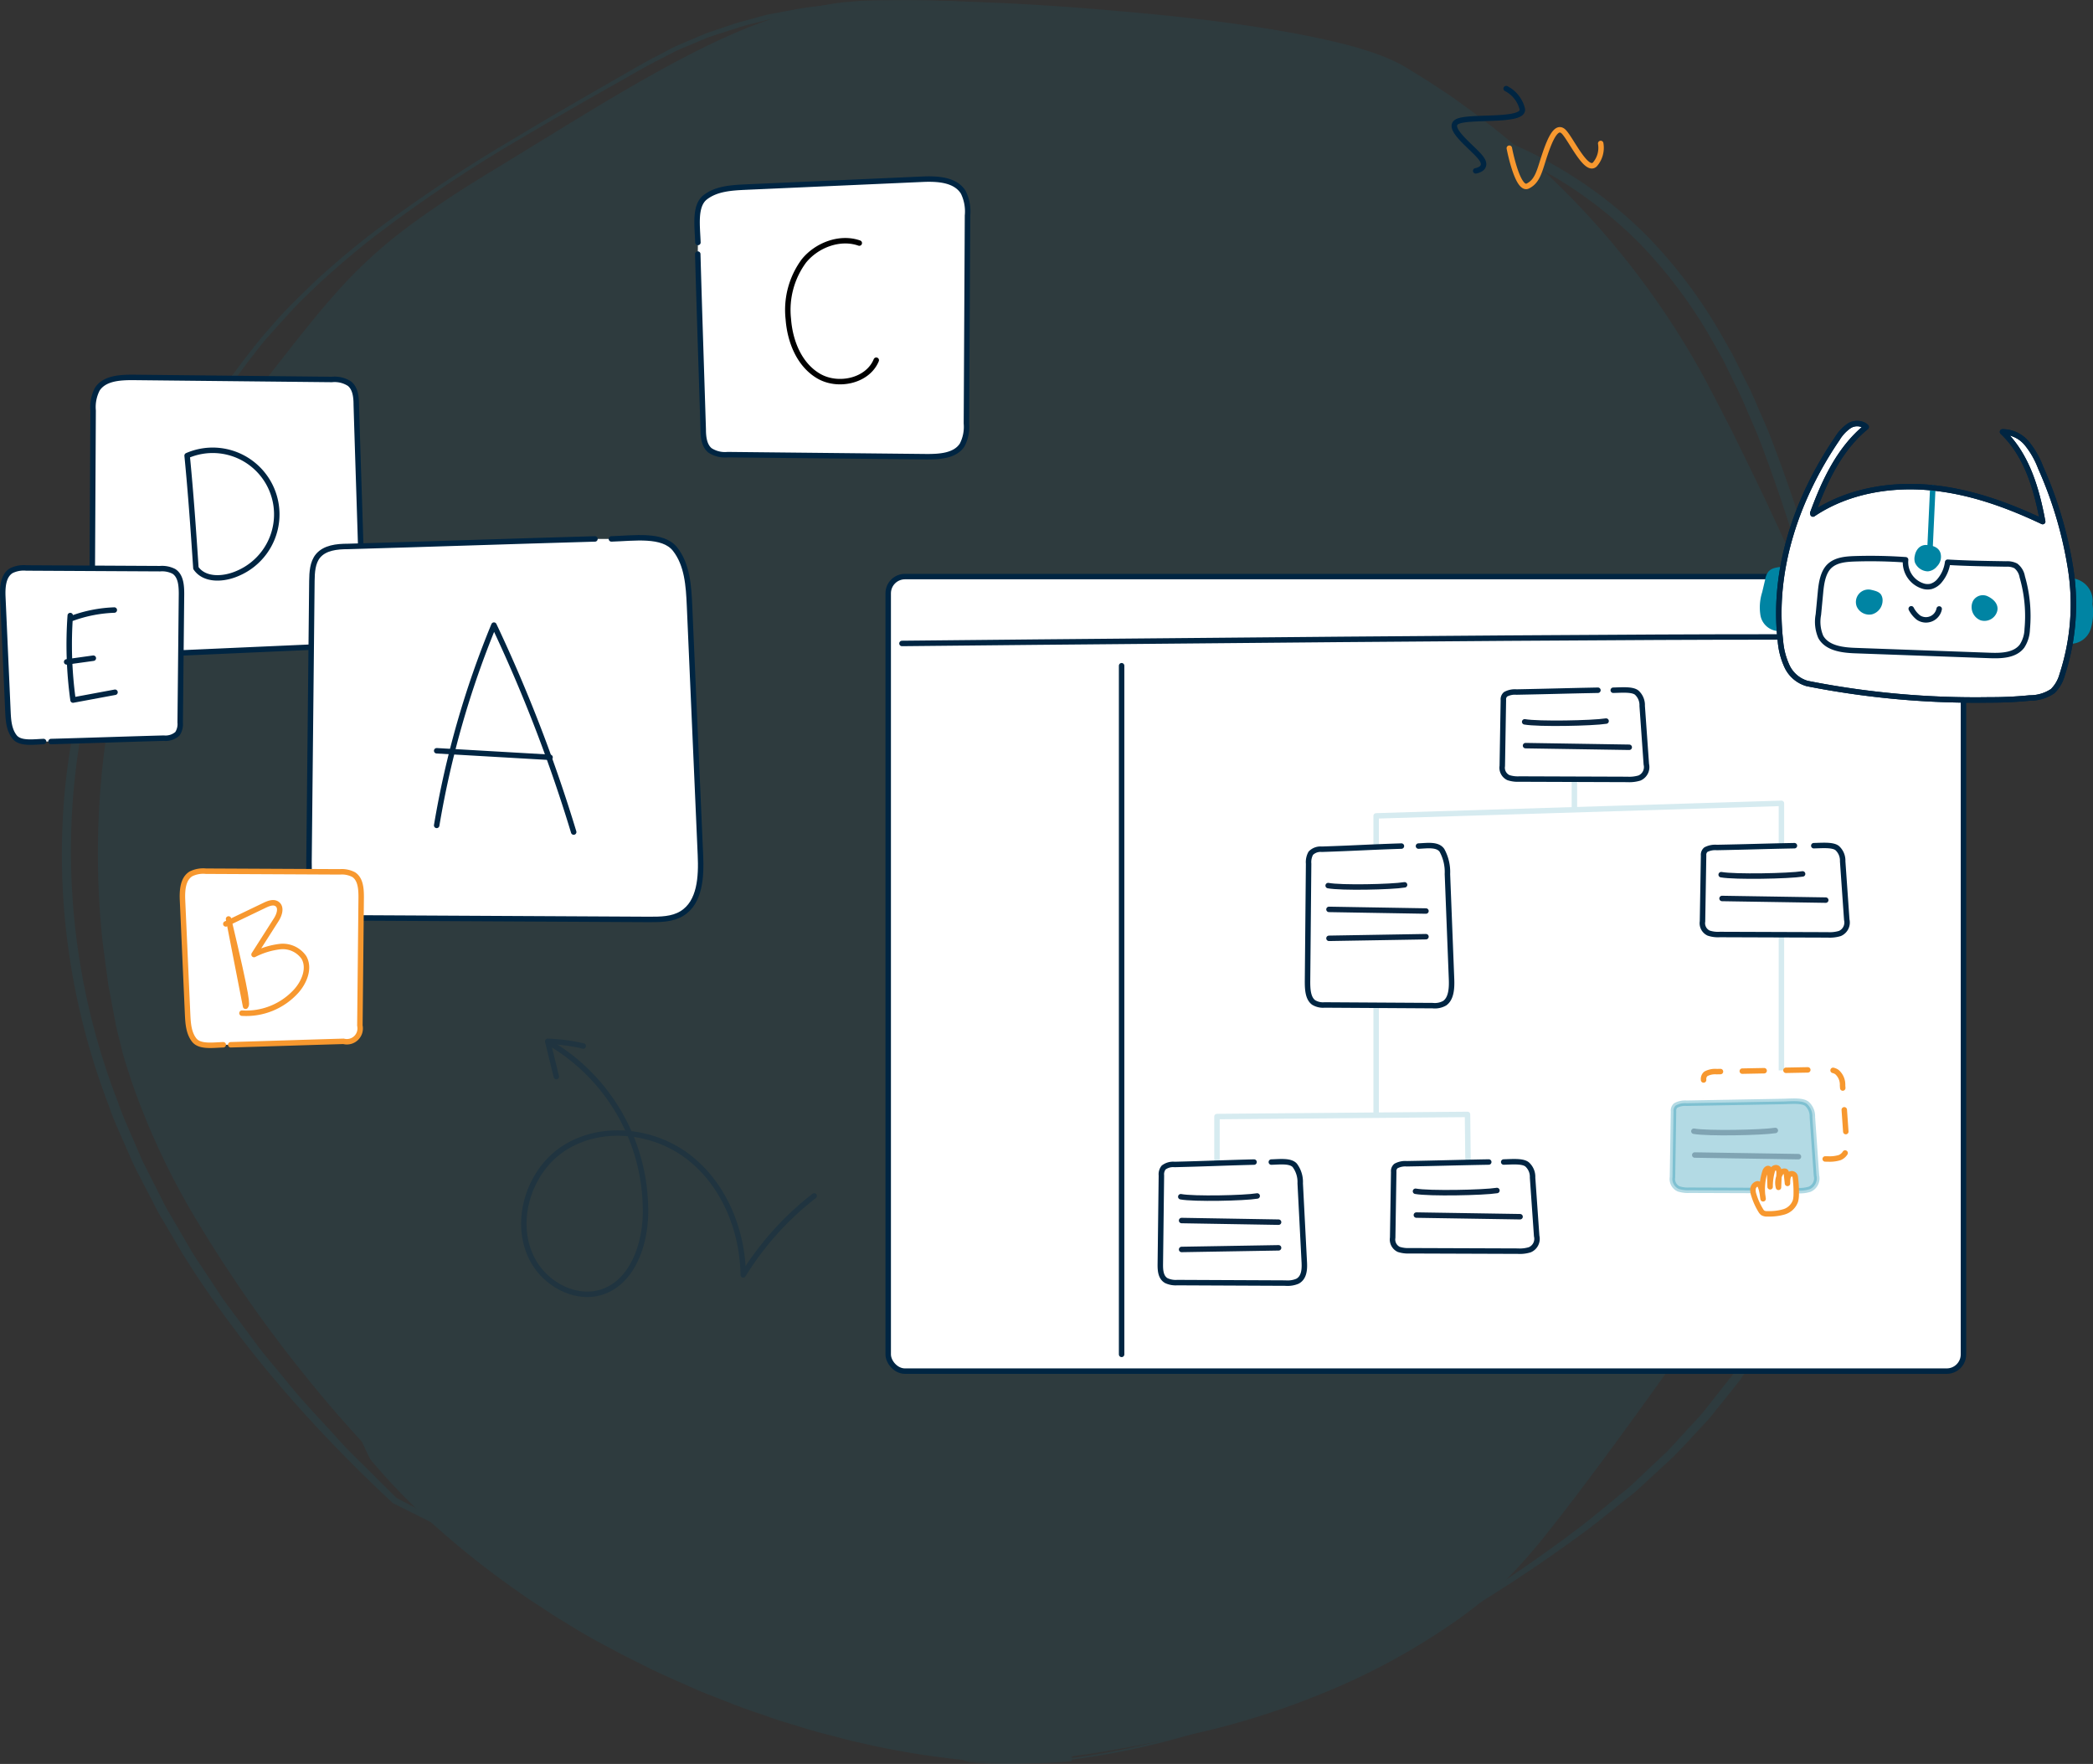 <svg xmlns="http://www.w3.org/2000/svg" viewBox="0 0 383.44 323.15"><rect x="0" y="0" width="383.44" height="323.15" fill="#333333" stroke="none"/><g id="Ebene_2" data-name="Ebene 2"><g id="Ebene_1-2" data-name="Ebene 1"><g id="Gruppe_13296" data-name="Gruppe 13296" opacity="0.1"><g id="Vereinigungsmenge_2" data-name="Vereinigungsmenge 2"><path d="M177.44,322.78c-9-3.41-17.92-7.07-26.8-10.82s-17.68-7.64-26.46-11.6-17.53-8-26.21-12.18-17.31-8.44-25.92-12.77l-.12-.08h0c-14.62-13.63-28-28.78-38.59-45.82L29.51,223c-.66-1.07-1.19-2.21-1.77-3.32L26,216.35c-.56-1.12-1.17-2.22-1.69-3.36l-1.51-3.45c-1-2.3-2.08-4.57-2.87-7a129,129,0,0,1-7.46-29.14,126.05,126.05,0,0,1-.44-30.07,137.47,137.47,0,0,1,6.56-29.32c6.44-19,16.7-36.57,29.27-52.12,1.65-1.89,3.26-3.8,5-5.57s3.55-3.53,5.36-5.26c3.71-3.35,7.54-6.58,11.56-9.56A285.62,285.62,0,0,1,94.83,25c4.27-2.59,8.59-5.1,12.91-7.6l6.49-3.73c2.16-1.25,4.32-2.51,6.56-3.64,1.12-.56,2.2-1.2,3.35-1.71l3.46-1.47,1.73-.74,1.79-.6,3.56-1.21c1.2-.37,2.42-.64,3.63-1s2.42-.69,3.66-.88c2.47-.43,4.92-1,7.41-1.24a155.76,155.76,0,0,1,30-.65c10,.63,19.92,1.8,29.82,3.07L224,5.59c2.47.31,5,.7,7.44,1.2s4.91,1.15,7.31,1.89a92.57,92.57,0,0,1,26.74,13.76l-.28-.14a83.66,83.66,0,0,1,10.14,3.37q2.48,1,4.89,2.17c.8.39,1.6.79,2.39,1.21L285,30.4a79.44,79.44,0,0,1,16.91,13,89.85,89.85,0,0,1,12.91,17L317.44,65l2.38,4.77c.83,1.58,1.53,3.21,2.23,4.84s1.44,3.24,2.1,4.89a294.47,294.47,0,0,1,12.44,40.57c.8,3.45,1.68,6.86,2.33,10.37s1.16,7,1.49,10.57a113.43,113.43,0,0,1-.05,21.33v-.22a176.92,176.92,0,0,1,1.06,22.79,145.54,145.54,0,0,1-2.56,22.69c-.39,1.86-.88,3.7-1.32,5.56-.23.93-.44,1.86-.68,2.78l-.87,2.72c-.6,1.81-1.11,3.65-1.78,5.43l-2.11,5.32c-.65,1.79-1.58,3.47-2.38,5.19l-1.25,2.58-.62,1.28-.72,1.24-2.87,4.94c-.24.41-.47.83-.72,1.23l-.81,1.18-1.61,2.36-1.62,2.36-.81,1.17-.89,1.12-3.57,4.45c-1.14,1.53-2.51,2.86-3.79,4.27s-2.59,2.79-3.92,4.14l-4.19,3.87c-1.4,1.28-2.76,2.61-4.28,3.75-3,2.35-5.89,4.81-9,7a270.07,270.07,0,0,1-38.74,23.64h0a.36.36,0,0,1-.47-.15h0l.46.16c-2.83,1.41-5.74,2.65-8.6,4s-5.84,2.4-8.76,3.62a183.78,183.78,0,0,1-18,5.85,137.84,137.84,0,0,1-18.58,3.69c-3.13.35-6.28.65-9.44.74A60.15,60.15,0,0,1,177.44,322.78Zm.05-.19a60.39,60.39,0,0,0,9.42.26c3.15-.09,6.29-.41,9.42-.78a138.92,138.92,0,0,0,18.51-3.76,177,177,0,0,0,17.95-5.94c2.89-1.24,5.83-2.38,8.69-3.71s5.73-2.63,8.53-4.06a.35.35,0,0,1,.47.15h0l-.47-.16a266,266,0,0,0,38.33-24c3.05-2.24,5.89-4.71,8.82-7.07,1.49-1.15,2.82-2.48,4.19-3.77l4.1-3.87c1.3-1.36,2.54-2.77,3.82-4.15s2.59-2.72,3.7-4.23l3.49-4.42.88-1.11.78-1.16,1.58-2.34,1.57-2.33.79-1.17c.24-.39.46-.81.7-1.21l2.79-4.89.69-1.22.61-1.27,1.2-2.54c.78-1.71,1.68-3.36,2.3-5.13l2-5.24c.65-1.76,1.14-3.57,1.71-5.35l.84-2.69.66-2.73c.43-1.83.91-3.64,1.29-5.47a145.75,145.75,0,0,0,2.5-22.35,176.15,176.15,0,0,0-1.08-22.49.81.81,0,0,1,0-.22,111.71,111.71,0,0,0,0-20.93q-.48-5.22-1.46-10.38c-.64-3.42-1.53-6.84-2.32-10.27a300.82,300.82,0,0,0-12.26-40.31c-.64-1.63-1.37-3.22-2.06-4.84s-1.37-3.22-2.18-4.78L315.71,66l-2.58-4.57a88.24,88.24,0,0,0-12.58-16.66A78.05,78.05,0,0,0,284.07,32a76.77,76.77,0,0,0-19.25-8h0a.84.84,0,0,1-.27-.13,90.94,90.94,0,0,0-26.19-13.71c-2.35-.74-4.75-1.38-7.16-1.91s-4.85-.9-7.33-1.23L209,4.89c-9.89-1.33-19.79-2.58-29.73-3.25a154.52,154.52,0,0,0-29.8.49c-2.47.23-4.9.78-7.35,1.2-1.23.18-2.41.57-3.62.85s-2.42.58-3.6,1L131.39,6.3l-1.77.59-1.71.72-3.43,1.44c-1.14.5-2.22,1.13-3.33,1.68-2.22,1.1-4.39,2.35-6.55,3.59L108.09,18c-4.33,2.48-8.65,5-12.94,7.53a263.44,263.44,0,0,0-24.9,16.54c-4,3-7.79,6.2-11.47,9.56-1.8,1.72-3.62,3.41-5.31,5.24s-3.35,3.67-5,5.55a169.17,169.17,0,0,0-28.62,52,136.5,136.5,0,0,0-6.24,29.07,126.9,126.9,0,0,0,8,58.41c.78,2.35,1.83,4.6,2.81,6.89l1.47,3.41c.51,1.13,1.11,2.22,1.66,3.34l1.68,3.32c.57,1.1,1.08,2.23,1.74,3.29l3.75,6.43c.6,1.09,1.31,2.11,2,3.15l2.06,3.11,2.06,3.1c.69,1,1.47,2,2.2,3l4.46,6c1.55,2,3.17,3.84,4.74,5.76,3.08,3.92,6.58,7.47,9.9,11.17l1.26,1.38,1.32,1.32,2.66,2.63,5.3,5.27-.13-.09c8.54,4.43,17.11,8.82,25.75,13.06s17.33,8.39,26.06,12.46,17.55,7.93,26.39,11.73S168.52,319.15,177.49,322.59Z" fill="#0084a3"></path></g><g id="Vereinigungsmenge_4" data-name="Vereinigungsmenge 4"><path d="M217,317.92c-8.84,1.92-15.59,3.06-20.73,3.72l0,.89s-28,3.88-68-13.16-59.72-42.55-59.72-42.55L67,263.66c-13.88-15.44-38.38-46-44.88-75.43-9.2-41.8.05-84.07,20.61-110.4S65.34,46.76,91.25,31.1,137.75,1.45,158,.7s83.31,3.24,98.67,12.18a148.19,148.19,0,0,1,56.62,60.54c16.72,32.85,33.31,70.41,31.39,88.68s-4,37.76-26.24,69.62-35.82,50.73-42.95,57.72c-4.24,4.15-12.75,11-25.69,17.27A145.44,145.44,0,0,1,217,317.92Z" fill="#0084a3"></path><path d="M217,318c-6.86,1.5-13.76,2.86-20.73,3.77l.13-.14-.05.89a.15.15,0,0,1-.12.14,96.64,96.64,0,0,1-18-.07,155,155,0,0,1-17.8-2.67l-4.4-1c-1.46-.35-2.9-.75-4.36-1.13-2.92-.7-5.76-1.67-8.65-2.52-1.43-.45-2.84-1-4.26-1.46s-2.85-1-4.24-1.52l-4.19-1.65-2.1-.83c-.69-.29-1.37-.6-2.06-.91-2.74-1.23-5.51-2.39-8.18-3.78l-4-2L110,301c-2.66-1.41-5.19-3-7.77-4.57-1.29-.79-2.52-1.65-3.79-2.46s-2.51-1.65-3.73-2.54a157.51,157.51,0,0,1-14.19-11.16,115.71,115.71,0,0,1-12.69-12.93.75.75,0,0,1-.07-.12v0L66.24,264l.12.19A251.37,251.37,0,0,1,35.1,222a134.14,134.14,0,0,1-11-23.9c-.67-2.1-1.41-4.18-1.9-6.33l-.81-3.21c-.23-1.07-.42-2.15-.62-3.23l-.61-3.24-.31-1.61-.22-1.64c-.28-2.17-.6-4.34-.86-6.52a151.54,151.54,0,0,1,3.58-52.24,127.74,127.74,0,0,1,9-24.65A109,109,0,0,1,37.85,84c2.41-3.66,5.1-7.13,7.79-10.56L53.7,63.15c2.71-3.43,5.46-6.84,8.4-10.09A85.73,85.73,0,0,1,71.6,44c3.4-2.76,7-5.28,10.64-7.7s7.4-4.68,11.12-6.95l11.17-6.85c7.47-4.54,15-9.06,22.78-13s16-7.35,24.77-8.73a28,28,0,0,1,3.28-.42c1.1-.08,2.21-.22,3.3-.23,2.2-.08,4.39-.09,6.58-.09,4.38,0,8.75.14,13.12.31Q191.47.82,204.54,2C213.26,2.73,222,3.67,230.62,5c4.33.68,8.65,1.45,12.94,2.43,2.14.51,4.28,1,6.39,1.71a38.77,38.77,0,0,1,6.24,2.44c1.05.51,1.93,1.12,2.88,1.69l2.8,1.73c1.82,1.24,3.69,2.39,5.46,3.7L270,20.65c.89.64,1.74,1.33,2.62,2,1.75,1.32,3.43,2.75,5.12,4.15a149.62,149.62,0,0,1,33.41,40.48c1.1,1.91,2.08,3.88,3.12,5.81l3,5.85c1.94,3.92,3.87,7.85,5.75,11.8,3.75,7.9,7.36,15.88,10.69,24a239.27,239.27,0,0,1,8.82,24.79,97,97,0,0,1,2.79,12.94l.24,1.64c.06.55.08,1.12.12,1.67l.11,1.67a11.78,11.78,0,0,1,0,1.68c-.05,1.12-.07,2.27-.16,3.37l-.35,3.26a129.13,129.13,0,0,1-5.09,25.85,130,130,0,0,1-10.68,24.09c-1.12,1.88-2.2,3.8-3.35,5.66s-2.33,3.72-3.54,5.54l-3.72,5.43-3.78,5.34q-7.58,10.69-15.25,21.32c-5.14,7.07-10.3,14.12-15.74,21a109.53,109.53,0,0,1-8.65,9.89A82.46,82.46,0,0,1,265.2,298a123,123,0,0,1-23.12,12.31A145.19,145.19,0,0,1,217,318Zm0-.19a145.31,145.31,0,0,0,25-7.8,122.73,122.73,0,0,0,23-12.38,78.48,78.48,0,0,0,10.12-8.22,107.27,107.27,0,0,0,8.48-9.93c5.34-6.9,10.42-14,15.47-21.13s10-14.31,15-21.5a250.53,250.53,0,0,0,14.07-22A127.94,127.94,0,0,0,338.41,191a132.59,132.59,0,0,0,4.88-25.51l.34-3.26c.08-1.07.09-2.11.14-3.17a9.4,9.4,0,0,0,0-1.59l-.11-1.6c0-.53-.05-1.06-.11-1.6l-.23-1.59a97.07,97.07,0,0,0-2.75-12.65,235.43,235.43,0,0,0-8.78-24.56c-3.32-8.05-6.92-16-10.67-23.86-1.88-3.94-3.81-7.85-5.75-11.76L312.4,74c-1-1.91-2-3.85-3.06-5.74a147.56,147.56,0,0,0-32.83-40c-1.67-1.39-3.32-2.81-5.05-4.11-.86-.66-1.7-1.35-2.58-2l-2.63-1.91c-1.74-1.3-3.59-2.44-5.38-3.67l-2.76-1.72c-.92-.55-1.84-1.19-2.77-1.63a36.57,36.57,0,0,0-5.93-2.34c-2-.65-4.15-1.19-6.26-1.7-4.22-1-8.5-1.8-12.8-2.5-8.59-1.4-17.26-2.4-25.94-3.23S187,2,178.3,1.62c-4.35-.19-8.71-.34-13.07-.39-2.18,0-4.36,0-6.53,0-1.09,0-2.15.14-3.23.2a31.78,31.78,0,0,0-3.22.39c-8.57,1.28-16.71,4.66-24.49,8.5S112.46,18.73,105,23.24L93.78,30c-3.74,2.25-7.47,4.52-11.13,6.88S75.42,41.79,72,44.52a83.53,83.53,0,0,0-9.48,8.95c-2.94,3.22-5.65,6.64-8.35,10.07l-8,10.36c-2.68,3.45-5.34,6.9-7.71,10.55a103.08,103.08,0,0,0-6.41,11.36,125.06,125.06,0,0,0-8.78,24.54,150.41,150.41,0,0,0-3.08,51.83c.28,2.16.61,4.31.92,6.46l.23,1.61.31,1.6.63,3.2c.22,1.06.41,2.13.65,3.19l.81,3.14c.49,2.11,1.23,4.15,1.89,6.21a132.75,132.75,0,0,0,11,23.57,230.48,230.48,0,0,0,14.44,21.72c5.18,7,10.73,13.73,16.52,20.23h0a.71.71,0,0,1,.12.18l1.53,3.17-.08-.14a115.1,115.1,0,0,0,12.41,12.78,158.57,158.57,0,0,0,14,11.23c1.19.89,2.43,1.73,3.67,2.56s2.46,1.69,3.73,2.49c2.54,1.56,5,3.2,7.67,4.63l3.9,2.21,4,2c2.63,1.42,5.38,2.6,8.09,3.86.68.31,1.36.63,2.05.93l2.07.85,4.16,1.69c1.38.58,2.8,1,4.2,1.56s2.81,1,4.23,1.51c2.86.87,5.69,1.87,8.59,2.61,1.45.38,2.89.8,4.34,1.17l4.37,1a145.54,145.54,0,0,0,17.73,2.77,95.91,95.91,0,0,0,17.93.14l-.13.14.05-.89a.15.15,0,0,1,.13-.14C203.24,320.61,210.14,319.29,217,317.82Z" fill="#0084a3"></path></g></g><rect x="162.72" y="105.63" width="196.99" height="145.56" rx="3.07" fill="#fff" stroke="#002542" stroke-linecap="round" stroke-linejoin="round"></rect><polyline points="252.11 154.71 252.11 149.47 326.36 147.17 326.36 197.46" fill="none" stroke="#d6ebf0" stroke-linecap="round" stroke-linejoin="round"></polyline><polyline points="222.95 213.99 222.95 204.55 268.85 204.16 268.96 214.27" fill="none" stroke="#d6ebf0" stroke-linecap="round" stroke-linejoin="round"></polyline><line x1="288.43" y1="138.73" x2="288.43" y2="147.96" fill="none" stroke="#d6ebf0" stroke-linecap="round" stroke-linejoin="round"></line><line x1="252.11" y1="177.74" x2="252.11" y2="204.16" fill="none" stroke="#d6ebf0" stroke-linecap="round" stroke-linejoin="round"></line><path d="M331.19,196l-16.68.32a3.59,3.59,0,0,0-2,.41,1.22,1.22,0,0,0-.41,1.07l-.2,12.07A2,2,0,0,0,313,212a5.67,5.67,0,0,0,2.05.25l19.8.07a6.14,6.14,0,0,0,2.21-.26,2.18,2.18,0,0,0,1.25-2.51l-.75-10.71a3.06,3.06,0,0,0-1-2.41c-.82-.67-2.77-.48-4.29-.44" fill="#fff" stroke="#f7982f" stroke-linecap="round" stroke-linejoin="round" stroke-dasharray="4"></path><path d="M326.58,201.48l-17.74.32a3.65,3.65,0,0,0-2,.41,1.22,1.22,0,0,0-.4,1.07l-.2,12.07a2,2,0,0,0,1.12,2.14,5.64,5.64,0,0,0,2,.25l19.81.07a6.28,6.28,0,0,0,2.2-.25,2.17,2.17,0,0,0,1.25-2.51l-.75-10.71a3.06,3.06,0,0,0-1-2.42c-.82-.67-2.77-.48-4.3-.44" fill="#fff" stroke="#fff" stroke-linecap="round" stroke-linejoin="round"></path><path d="M127.83,46.55c.34,11.91.63,20.18,1,32.09,0,1.4.17,3,1.24,3.87a5,5,0,0,0,3.23.78l36.5.38c2.38,0,5.17-.16,6.47-2.15a7.21,7.21,0,0,0,.78-3.93q.1-19.05.2-38.11a7.93,7.93,0,0,0-.77-4.24c-1.46-2.38-4.8-2.53-7.59-2.4l-32.39,1.44c-2.56.12-5.3.3-7.31,1.87s-1.43,5.33-1.33,8.27" fill="#fff" stroke="#002542" stroke-linecap="round" stroke-linejoin="round"></path><path d="M157.42,44.53c-3.54-1.25-7.79.36-10.15,3.28a15.13,15.13,0,0,0-2.85,10.63c.3,4.1,2,8.38,5.56,10.46s9,.89,10.55-2.91" fill="none" stroke="#000" stroke-linecap="round" stroke-linejoin="round"></path><path id="Pfad_48794" data-name="Pfad 48794" d="M276.51,27.15S278,35,279.89,34.08s2.19-3,3.16-5.85,2.15-5.54,3.52-4,4.06,7.37,5.6,5.91a4.64,4.64,0,0,0,1.08-3.86" fill="none" stroke="#f7982f" stroke-linecap="round" stroke-linejoin="round"></path><path id="Pfad_48787" data-name="Pfad 48787" d="M270.35,31.3s2.32-.37,1.08-2.19-6.4-5.42-4.63-6.73,12.61.12,12.08-2.44a5.76,5.76,0,0,0-2.95-3.71" fill="none" stroke="#002542" stroke-linecap="round" stroke-linejoin="round"></path><path d="M66.27,106.26c-.34-11.91-.64-20.18-1-32.09,0-1.4-.16-3-1.23-3.87a5,5,0,0,0-3.24-.78l-36.5-.38c-2.37,0-5.17.16-6.47,2.15a7.12,7.12,0,0,0-.77,3.93q-.1,19.05-.2,38.11a7.84,7.84,0,0,0,.77,4.24c1.46,2.38,4.8,2.53,7.58,2.4l32.4-1.44c2.55-.12,5.29-.3,7.31-1.88s1.43-5.32,1.33-8.26" fill="#fff" stroke="#002542" stroke-linecap="round" stroke-linejoin="round"></path><path d="M9.35,135.85c7.66-.21,13-.41,20.66-.62a3.27,3.27,0,0,0,2.49-.8,3.23,3.23,0,0,0,.51-2.08l.24-23.5c0-1.53-.1-3.33-1.39-4.17a4.7,4.7,0,0,0-2.53-.5L4.8,104.05a5.16,5.16,0,0,0-2.73.5c-1.53.94-1.63,3.09-1.55,4.88l.93,20.86c.07,1.65.19,3.41,1.21,4.71s3.43.92,5.32.85" fill="#fff" stroke="#002542" stroke-linecap="round" stroke-linejoin="round"></path><path d="M109,98.73c-16.81.48-28.48.9-45.29,1.38-2,0-4.2.23-5.46,1.74-1,1.23-1.09,3-1.11,4.57q-.27,25.76-.53,51.51c0,3.35.22,7.3,3,9.13,1.6,1,3.63,1.09,5.54,1.1l53.78.28c2.06,0,4.24,0,6-1.09,3.35-2.06,3.57-6.77,3.39-10.71l-2-45.71c-.16-3.61-.41-7.48-2.64-10.32s-7.52-2-11.67-1.88" fill="#fff" stroke="#002542" stroke-linecap="round" stroke-linejoin="round"></path><path d="M80,151.21a169.62,169.62,0,0,1,10.49-36.69,275,275,0,0,1,14.61,37.91" fill="none" stroke="#002542" stroke-linecap="round" stroke-linejoin="round"></path><path d="M80,137.54l20.77,1.2" fill="none" stroke="#002542" stroke-linecap="round" stroke-linejoin="round"></path><path d="M12.87,112.77a74.19,74.19,0,0,0,.51,15.48l7.69-1.43" fill="none" stroke="#002542" stroke-linecap="round" stroke-linejoin="round"></path><path d="M12.21,121.26l4.89-.68" fill="none" stroke="#002542" stroke-linecap="round" stroke-linejoin="round"></path><path d="M13.26,113.25a25.1,25.1,0,0,1,7.68-1.49" fill="none" stroke="#002542" stroke-linecap="round" stroke-linejoin="round"></path><path d="M35.89,104.07c-.45-6.69-.9-13.37-1.61-20.6A11.72,11.72,0,0,1,43.65,105C40.9,106.24,37.43,106.33,35.89,104.07Z" fill="none" stroke="#002542" stroke-linecap="round" stroke-linejoin="round"></path><g opacity="0.3"><path d="M149.16,219.09a54.65,54.65,0,0,0-13,14.46c-.12-8.17-3.49-16.5-9.94-21.52s-16.06-6.11-22.92-1.66S93.65,225,98.18,231.81c2.61,3.91,7.72,6.36,12.17,4.86,5.32-1.8,7.64-8.11,7.89-13.72A35.72,35.72,0,0,0,101,191.24" fill="none" stroke="#002542" stroke-linecap="round" stroke-linejoin="round"></path><path d="M101.92,197.23l-1.58-6.46a33.19,33.19,0,0,1,6.51.86" fill="none" stroke="#002542" stroke-linecap="round" stroke-linejoin="round"></path></g><path d="M42.27,191.4c7.67-.22,13-.41,20.66-.63a2.44,2.44,0,0,0,3-2.88l.24-23.5c0-1.53-.1-3.33-1.38-4.16a4.66,4.66,0,0,0-2.53-.51l-24.54-.12a5.06,5.06,0,0,0-2.73.49c-1.53.94-1.63,3.09-1.55,4.89l.93,20.85c.08,1.65.19,3.41,1.21,4.71s3.43.92,5.32.86" fill="#fff" stroke="#f7982f" stroke-linecap="round" stroke-linejoin="round"></path><path d="M41.87,168.35l3.12,16C45.26,184,45.53,183.7,41.87,168.35Z" fill="none" stroke="#f7982f" stroke-linecap="round" stroke-linejoin="round"></path><path d="M41.37,169.26l7.17-3.44c.7-.33,1.57-.66,2.21-.22.92.65.4,2.09-.21,3l-4,6.27a14,14,0,0,1,4.8-1.46,4.72,4.72,0,0,1,4.34,2c1.1,1.93.11,4.42-1.35,6.09a12.37,12.37,0,0,1-10,4.11" fill="none" stroke="#f7982f" stroke-linecap="round" stroke-linejoin="round"></path><path d="M165.24,117.88s157.21-1.62,171.38-1.08,19.79.49,19.79.49" fill="none" stroke="#002542" stroke-linecap="round" stroke-linejoin="round"></path><line x1="205.48" y1="121.96" x2="205.48" y2="248.12" fill="none" stroke="#002542" stroke-linecap="round" stroke-linejoin="round"></line><path d="M272.74,212.88c-6.19.11-8.78.21-15,.32a3.63,3.63,0,0,0-2,.41,1.22,1.22,0,0,0-.41,1.07l-.19,12.07a2,2,0,0,0,1.12,2.14,5.61,5.61,0,0,0,2,.25l19.8.07a6.14,6.14,0,0,0,2.21-.26,2.17,2.17,0,0,0,1.25-2.51l-.75-10.71a3.06,3.06,0,0,0-1-2.41c-.82-.67-2.76-.48-4.29-.44" fill="#fff" stroke="#002542" stroke-linecap="round" stroke-linejoin="round"></path><path d="M229.74,212.89c-6.19.16-8.37.29-14.56.44a2.86,2.86,0,0,0-2,.56,2,2,0,0,0-.41,1.45l-.2,16.38c0,1.07.09,2.32,1.12,2.9a4.12,4.12,0,0,0,2,.35l19.8.09a4.66,4.66,0,0,0,2.21-.34c1.23-.66,1.31-2.16,1.25-3.41l-.75-14.54a5.07,5.07,0,0,0-1-3.28c-.82-.9-2.77-.64-4.29-.6" fill="#fff" stroke="#002542" stroke-linecap="round" stroke-linejoin="round"></path><path d="M292.74,126.45c-6.19.12-8.72.21-14.91.33a3.59,3.59,0,0,0-2,.41,1.21,1.21,0,0,0-.41,1.06l-.2,12.08a2,2,0,0,0,1.12,2.13,5.43,5.43,0,0,0,2,.26l19.81.07a6.37,6.37,0,0,0,2.21-.26,2.18,2.18,0,0,0,1.25-2.51l-.76-10.71a3.09,3.09,0,0,0-1-2.42c-.82-.66-2.77-.47-4.3-.44" fill="#fff" stroke="#002542" stroke-linecap="round" stroke-linejoin="round"></path><path d="M328.74,154.93c-6.19.12-8,.21-14.23.33a3.68,3.68,0,0,0-2,.4,1.24,1.24,0,0,0-.41,1.07l-.2,12.07a2,2,0,0,0,1.12,2.14,5.45,5.45,0,0,0,2.05.26l19.8.07a6.37,6.37,0,0,0,2.21-.26,2.19,2.19,0,0,0,1.25-2.51l-.75-10.71a3.1,3.1,0,0,0-1-2.42c-.82-.66-2.77-.47-4.29-.44" fill="#fff" stroke="#002542" stroke-linecap="round" stroke-linejoin="round"></path><path d="M256.74,155c-6.19.2-8.41.38-14.6.58a2.48,2.48,0,0,0-2,.73,3.34,3.34,0,0,0-.4,1.92l-.2,21.6c0,1.4.08,3.06,1.12,3.82a3.3,3.3,0,0,0,2,.46l19.81.12a3.63,3.63,0,0,0,2.2-.45c1.24-.87,1.32-2.84,1.25-4.49l-.75-19.17a8.23,8.23,0,0,0-1-4.33c-.82-1.19-2.77-.85-4.3-.79" fill="#fff" stroke="#002542" stroke-linecap="round" stroke-linejoin="round"></path><path d="M326.74,201.79l-17.74.32a3.63,3.63,0,0,0-2,.41,1.23,1.23,0,0,0-.41,1.07l-.19,12.07a2,2,0,0,0,1.12,2.14,5.61,5.61,0,0,0,2,.25l19.8.07a6.37,6.37,0,0,0,2.21-.25,2.18,2.18,0,0,0,1.25-2.51l-.75-10.71a3.07,3.07,0,0,0-1-2.42c-.82-.67-2.76-.48-4.29-.44" fill="#0084a3" stroke="#0084a3" stroke-linecap="round" stroke-linejoin="round" opacity="0.3"></path><path d="M323,219.62a10.2,10.2,0,0,1,.4-5.1c.12-.27.42-.58.66-.4a.53.53,0,0,1,.14.43l.09,2.87a10.18,10.18,0,0,1,.42-3,.69.69,0,0,1,.65-.5c.5,0,.59.63.57,1.08l-.11,2.52a3.3,3.3,0,0,1,.51-2.76c.17-.17.67-.29.84-.11a.55.55,0,0,1,.1.32l.2,1.83c0-.63,0-1.54.59-1.74a.65.65,0,0,1,.83.54,20.78,20.78,0,0,1,.18,3.34,4.83,4.83,0,0,1-.14,1.07,3.18,3.18,0,0,1-2.1,2,9.57,9.57,0,0,1-3,.36,1.53,1.53,0,0,1-.88-.17,1.52,1.52,0,0,1-.38-.45,12.08,12.08,0,0,1-1.27-2.84,2.62,2.62,0,0,1-.14-1.14,1.05,1.05,0,0,1,.68-.86C322.23,216.76,322.69,217,323,219.62Z" fill="#fff" stroke="#f7982f" stroke-linecap="round" stroke-linejoin="round"></path><path d="M327.22,104c-.88.55-2.2.26-2.87,1.06a2.57,2.57,0,0,0-.43,1l-.6,2.55a8.69,8.69,0,0,0-.3,4.1,3,3,0,0,0,2.94,2.41" fill="#0084a3" stroke="#0084a3" stroke-linecap="round" stroke-linejoin="round"></path><path d="M379.18,106.43a3.66,3.66,0,0,1,3.66,4.22,10,10,0,0,1-.32,4.49,3.41,3.41,0,0,1-3.49,2.3" fill="#0084a3" stroke="#0084a3" stroke-linecap="round" stroke-linejoin="round"></path><path d="M374.22,95.55c-6.65-3.15-13.64-5.65-21-6.26s-15,.79-21.08,4.88L332.1,94c2.15-5.89,4.93-11.82,9.79-15.78l-.24-.22a2.7,2.7,0,0,0-2.95.07,7.49,7.49,0,0,0-2.1,2.27c-7.39,10.82-11.93,24-10.43,37a13.57,13.57,0,0,0,1.24,4.78,5.84,5.84,0,0,0,3.68,3.1,158.73,158.73,0,0,0,33.41,3,70.3,70.3,0,0,0,7.34-.35,7.39,7.39,0,0,0,4.22-1.26,6.62,6.62,0,0,0,1.73-3,41.58,41.58,0,0,0,1.57-19.29,73.35,73.35,0,0,0-5.52-18.68,15.93,15.93,0,0,0-2.52-4.41,5.83,5.83,0,0,0-4.46-2.11l.16.15c4.33,4.2,6.1,10.35,7.2,16.28Z" fill="#fff" stroke="#002542" stroke-linecap="round" stroke-linejoin="round"></path><path d="M354.09,89.4l-.51,11.09" fill="none" stroke="#0084a3" stroke-linecap="round" stroke-linejoin="round"></path><path d="M352.85,100.34a1.39,1.39,0,0,0-1.06.46,2.19,2.19,0,0,0-.5,1.08,1.88,1.88,0,0,0,0,1,2.13,2.13,0,0,0,1.88,1.29,1.9,1.9,0,0,0,1.31-.74,2,2,0,0,0,.53-2C354.75,100.66,353.88,100.39,352.85,100.34Z" fill="#0084a3" stroke="#0084a3" stroke-linecap="round" stroke-linejoin="round"></path><path d="M350.14,111.53a4.92,4.92,0,0,0,1.32,1.61,2.47,2.47,0,0,0,3.8-1.58" fill="none" stroke="#002542" stroke-linecap="round" stroke-linejoin="round"></path><path d="M363.86,109.66a1.57,1.57,0,0,0-1.92.6,1.86,1.86,0,0,0-.24.9,2.11,2.11,0,0,0,1.29,2,1.92,1.92,0,0,0,2.42-1.34C365.65,110.85,364.79,110.08,363.86,109.66Z" fill="#0084a3" stroke="#0084a3" stroke-linecap="round" stroke-linejoin="round"></path><path d="M342.72,108.55a1.79,1.79,0,0,0-2.09,2.4,2,2,0,0,0,2.2,1.11,2.14,2.14,0,0,0,1.56-2,1.48,1.48,0,0,0-.21-.87C343.91,108.84,343.39,108.71,342.72,108.55Z" fill="#0084a3" stroke="#0084a3" stroke-linecap="round" stroke-linejoin="round"></path><path d="M356.81,103a6.52,6.52,0,0,1-1.4,3.28,3.21,3.21,0,0,1-1.64,1.15,2.93,2.93,0,0,1-1.25,0,4.58,4.58,0,0,1-3.41-4.88,91.57,91.57,0,0,0-9.37-.18c-1.61.06-3.35.21-4.54,1.3s-1.52,3.07-1.68,4.81l-.39,4.11a7.06,7.06,0,0,0,.43,4.08c1.16,2.1,4,2.44,6.39,2.52l24.55.89c2.15.08,4.65,0,5.94-1.72a6,6,0,0,0,.95-3.1,25.88,25.88,0,0,0-.91-9.59,3.21,3.21,0,0,0-1.18-2,3.41,3.41,0,0,0-1.77-.35C364,103.26,360.49,103.22,356.81,103Z" fill="none" stroke="#002542" stroke-linecap="round" stroke-linejoin="round"></path><path d="M374.22,95.55c-6.65-3.15-13.64-5.65-21-6.26s-15,.79-21.08,4.88L332.1,94c2.15-5.89,4.93-11.82,9.79-15.78l-.24-.22a2.7,2.7,0,0,0-2.95.07,7.49,7.49,0,0,0-2.1,2.27c-7.39,10.82-11.93,24-10.43,37a13.57,13.57,0,0,0,1.24,4.78,5.84,5.84,0,0,0,3.68,3.1,158.73,158.73,0,0,0,33.41,3,70.3,70.3,0,0,0,7.34-.35,7.39,7.39,0,0,0,4.22-1.26,6.62,6.62,0,0,0,1.73-3,41.58,41.58,0,0,0,1.57-19.29,73.35,73.35,0,0,0-5.52-18.68,15.93,15.93,0,0,0-2.52-4.41,5.83,5.83,0,0,0-4.46-2.11l.16.15c4.33,4.2,6.1,10.35,7.2,16.28Z" fill="none" stroke="#002542" stroke-linecap="round" stroke-linejoin="round"></path><path d="M279.32,132.24c2.52.45,12.4.26,14.92-.14" fill="none" stroke="#092540" stroke-linecap="round" stroke-linejoin="round"></path><path d="M279.48,136.6l19,.3" fill="none" stroke="#092540" stroke-linecap="round" stroke-linejoin="round"></path><path d="M315.32,160.24c2.52.45,12.4.26,14.92-.14" fill="none" stroke="#092540" stroke-linecap="round" stroke-linejoin="round"></path><path d="M315.48,164.6l19,.3" fill="none" stroke="#092540" stroke-linecap="round" stroke-linejoin="round"></path><path d="M259.32,218.24c2.52.45,12.4.26,14.92-.14" fill="none" stroke="#092540" stroke-linecap="round" stroke-linejoin="round"></path><path d="M259.48,222.6l19,.3" fill="none" stroke="#092540" stroke-linecap="round" stroke-linejoin="round"></path><path d="M310.32,207.24c2.52.45,12.4.26,14.92-.14" fill="none" stroke="#092540" stroke-linecap="round" stroke-linejoin="round" opacity="0.3"></path><path d="M310.48,211.6l19,.3" fill="none" stroke="#092540" stroke-linecap="round" stroke-linejoin="round" opacity="0.3"></path><path d="M243.32,162.24c2.36.45,11.61.26,14-.14" fill="none" stroke="#092540" stroke-linecap="round" stroke-linejoin="round"></path><path d="M243.47,166.6l17.77.3" fill="none" stroke="#092540" stroke-linecap="round" stroke-linejoin="round"></path><path d="M243.47,171.9l17.77-.3" fill="none" stroke="#092540" stroke-linecap="round" stroke-linejoin="round"></path><path d="M216.32,219.24c2.36.45,11.61.26,14-.14" fill="none" stroke="#092540" stroke-linecap="round" stroke-linejoin="round"></path><path d="M216.47,223.6l17.77.3" fill="none" stroke="#092540" stroke-linecap="round" stroke-linejoin="round"></path><path d="M216.47,228.9l17.77-.3" fill="none" stroke="#092540" stroke-linecap="round" stroke-linejoin="round"></path></g></g></svg>